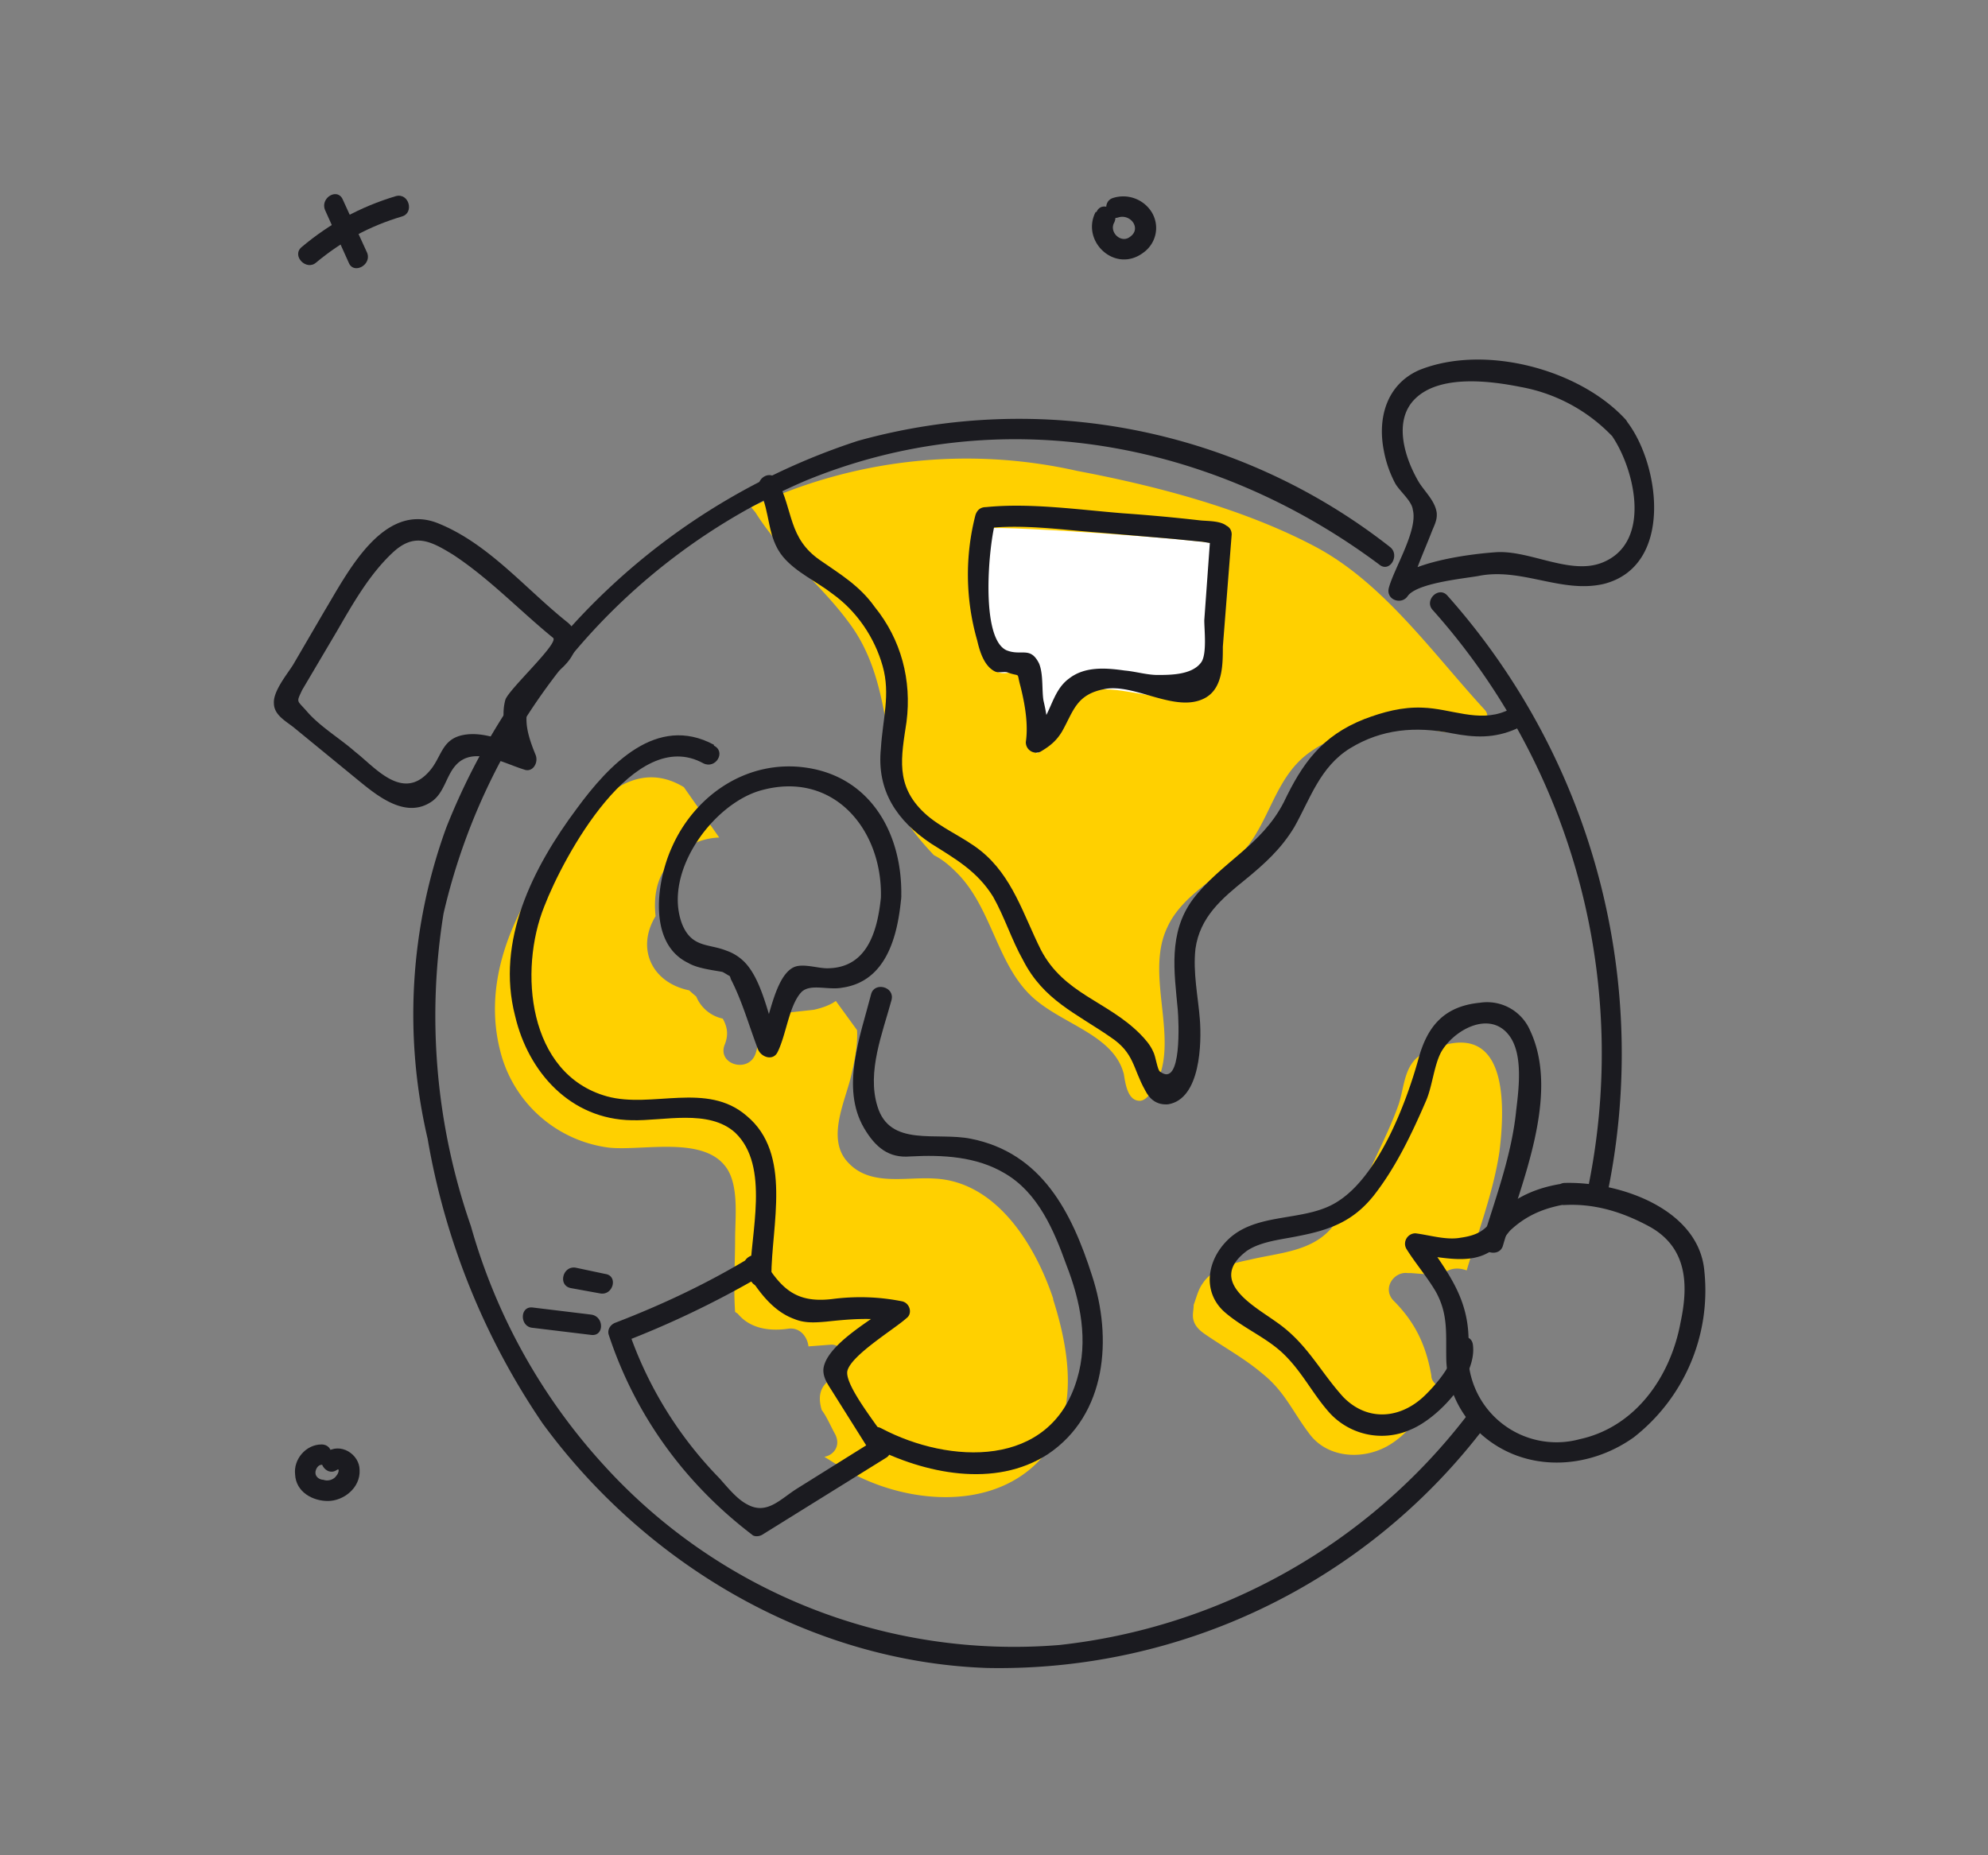 <svg width="225" height="210" fill="none" xmlns="http://www.w3.org/2000/svg"><rect width="100%" height="100%" fill="#808080" stroke="none"/><path d="M168 80.3c-5.8-6.3-11.4-14.3-19.1-18.4-8.1-4.3-18-6.9-27-8.6A56.9 56.9 0 0085 57.4l.5.6c3 4.8 7.3 8 10.6 12.5 2.7 3.6 3.6 7.8 4.3 12 .5.7.8 1.6.6 2.6-1 4.9 1.6 8.4 4.7 11.7 1 .5 1.8 1.2 2.5 1.9 4.1 4 4.6 10.6 8.8 14.3 3.4 3 9.1 4.2 10.2 8.6.2 1.3.5 3 1.8 3 .5 0 1-.5 1.3-1 3.7-5.2-.9-12.9 1.8-18.6 1.8-4 6.4-5.8 9.1-9.2 2.3-3 3.1-6.8 5.7-9.5 2.2-2.3 6.3-3.8 9.5-4.3 3.8-.6 8 2.3 11.7.1h-.3c.5-.4.8-1.2.2-1.8zM163.8 118.2c-1.2.3-2.4.7-3.4 1.5-1.5 1.3-1.5 3.5-2.1 5.3-.7 2-1.7 4.1-2.6 6a33.4 33.4 0 01-5 8c-2.3 2.7-6 2.8-9.3 3.6-2 .4-4.2 1-5.3 2.7-.5.7-.7 1.6-1 2.4 0 .6-.2 1.2 0 1.8.2.7.8 1.2 1.4 1.6 2.2 1.5 4.4 2.7 6.4 4.4 2.5 2 3.4 4.3 5.3 6.8 2 2.7 5.9 3 8.8 1.4 2.5-1.4 4.3-4 5.5-7-.2-.2-.5-.5-.5-1-.6-3.4-1.8-6-4.3-8.5-1.3-1.4.1-3.3 1.6-3.1h.4c1.2.1 2.4.2 3.6.1.7-.6 1.6-.8 2.7-.4 1.3-4.4 3-8.8 3.7-13.4.6-4.8 1-13.8-5.9-12.2zM119.2 147c-2-6-6.4-13.3-13.5-13.6-3.2-.2-7.2.9-9.7-1.8-2.5-2.6-.4-6.8.3-9.7.4-1.7.8-3.5.7-5.3l-2.4-3.3c-.7.5-1.6.8-2.5 1l-6.4.7c.4 1.3.3 2.8-.2 4.3-.8 2.2-4.3 1.2-3.5-1 .5-1.2.3-2.1-.2-3a4.2 4.2 0 01-3-2.5 23 23 0 01-.8-.7c-4.3-.9-6-4.8-3.8-8.4-.2-1.8 0-3.6.9-5.1a7.6 7.6 0 016.3-3.8l-4-5.7c-7.1-4.3-12.6 4.9-16 9.8-4 5.9-6.6 12.9-4.8 20a14.6 14.6 0 0012.3 11c3.7.4 10.4-1.3 13.1 2 1.7 2 1.2 5.9 1.2 8.3 0 2.7-.2 5.5 0 8.3l.3.2c1.4 1.7 3.6 2 5.7 1.7 1.4-.2 2.2 1 2.3 2l2.6-.2c1.6 0 2.6 2.6.9 3.4-2.2.9-2.5 2.3-2 4 .6.8 1 1.8 1.5 2.7.7 1.3-.1 2.4-1.2 2.6 1.3.8 2.5 1.6 3.8 2.2 5.9 2.9 14.2 3.7 19.6-.9 5.7-4.9 4.5-12.8 2.5-19.1z" fill="#FFD000"/><path d="M138.2 61.7c0-.5-24-2.2-26.6-1.9-1.2 3.2-.9 14 1.4 16.3 1 .4 2.6-.6 3.3.3.3.3.3.8.3 1.3-.2 2.5 1.3 5 .7 7.6 3-1.5 2.1-5.6 5.2-6.8 1.6-.7 3.4-.5 5.2-.2l6 1c.7 0 1.4.2 2-.1 1.1-.5 1.4-2 1.5-3.1.3-4.2.6-10.2 1-14.4z" fill="#fff"/><path d="M98.6 163.7c6 3.1 14 4.8 20 .9 6.7-4.5 7.3-13.2 5-20.2-2.3-7.2-5.7-13.9-13.7-15.5-3.9-.8-9.2 1-10.6-3.7-1.2-3.9.6-8.3 1.6-12 .4-1.5-1.9-2.1-2.3-.7-1.2 4.7-3.5 10.6-.8 15.2 1.3 2.2 2.8 3.4 5.2 3.2 3.7-.2 7.5 0 10.7 1.9 3.8 2.2 5.6 6.5 7 10.4 1.6 4.1 2.5 8.6 1.2 12.9-3 10.2-14.5 9.6-22.1 5.6-1.4-.8-2.5 1.3-1.2 2zM80.8 84.3c-6.5-3.5-11.9 2.3-15.5 7.2-5 6.7-9.2 15-7 23.5 1.5 6.4 6.3 11.7 13.2 11.8 3.6.1 8.7-1.3 11.7 1.4 4 3.8 1.7 11.5 1.7 16.3 0 1.5 2.4 1.5 2.4 0 0-5.8 2.4-13.9-2.8-18.2-4.5-3.9-10.7-.8-15.8-2.2-9-2.5-10-14.3-7.1-21.5 2.2-5.7 10.2-20.5 18-16.2 1.4.7 2.6-1.3 1.2-2zM86 55.6c1.2 2.4.8 5.2 2.6 7.4 1.5 1.8 3.8 2.8 5.6 4.2 2.8 2 4.8 5 5.7 8.2.9 3.2 0 6-.2 9.3-.5 4.8 1.8 8.2 5.7 10.8 2.7 1.7 5.2 3.1 7 6 1.3 2.3 2.1 4.9 3.4 7.2 2.3 4.5 6 6 9.9 8.7 2.7 1.8 2.5 3.5 3.9 6 .5 1 1.3 1.7 2.6 1.6 3.7-.6 3.8-7 3.6-9.6-.2-2.6-.8-5.3-.5-8 .5-3.6 3-5.7 5.6-7.8 2.2-1.8 4.1-3.5 5.6-6 1.8-3.2 2.9-6.8 6.3-8.9 3.6-2.2 7.4-2.5 11.5-1.7 2.6.5 4.8.6 7.3-.5 1.4-.7.2-2.7-1.2-2-3.1 1.3-6.2-.3-9.4-.4-2.3-.1-4.5.5-6.6 1.3-4.8 1.9-7 5-9.1 9.4-2.5 4.9-7.1 6.8-10.3 11-2.8 3.8-2.1 8.2-1.7 12.5.1 1.2.5 8.9-2 7-.3-.1-.5-1.8-.8-2.3-.3-.7-.9-1.4-1.5-2-3.7-3.7-8.6-4.5-11.2-9.5-2-4-3.2-8.3-6.8-11.2-2-1.6-4.6-2.6-6.4-4.3-3.3-3.1-2.6-6.3-2-10.3.6-4.7-.6-9.3-3.6-13-1.7-2.4-3.9-3.7-6.2-5.3-3.6-2.5-3-5.6-4.8-9-.7-1.4-2.7-.2-2 1.2z" fill="#1B1B20"/><path d="M181.8 135.7a78 78 0 00-18-68.3c-1-1.1-2.7.6-1.6 1.7a75.4 75.4 0 0117.4 66c-.4 1.5 2 2.1 2.2.6zM157.3 61.9a68 68 0 00-60.2-12 75.1 75.1 0 00-46.6 43.8 61.8 61.8 0 00-2.1 35.2 81.7 81.7 0 0013 32.2c11.7 16 30.3 27 50.3 27.7a69 69 0 0055.9-26.7c.9-1.2-.8-2.9-1.7-1.7a67.4 67.4 0 01-46 25.8 62.7 62.7 0 01-51.6-20.4 67 67 0 01-15-27 72.5 72.5 0 01-3.1-35.4 70.6 70.6 0 0141-49c21.9-9 46-4.6 64.9 9.5 1.2 1 2.4-1.1 1.2-2z" fill="#1B1B20"/><path d="M170.1 141c2-6.9 6.5-17 3.1-24.3a5.3 5.3 0 00-5.7-3.2c-4.1.4-6 2.7-7 6.5-1.4 5-4.5 13.1-9.1 16-3.7 2.4-9.2 1.1-12.5 4.4-2.4 2.4-2.8 6-.2 8.2 2 1.7 4.4 2.7 6.3 4.4 2.2 2 3.4 4.5 5.2 6.6a8 8 0 009.5 2.2c3.1-1.3 7.5-6 7-9.6-.2-1.5-2.5-.9-2.3.6.3 1.6-2.4 4.5-3.4 5.4-2.8 2.5-6.4 2.6-9-.1-2.7-3-4.1-6.1-7.6-8.5-2.5-1.8-7.8-4.6-3.3-8 1.6-1.1 4-1.3 5.9-1.7 3.6-.7 6.2-1.7 8.5-4.6 2.5-3.2 4.3-7 5.9-10.7.7-1.6.9-4 1.7-5.5 1.4-2.5 5.5-4.8 7.7-1.9 1.6 2.1 1.1 6 .8 8.5-.5 5-2.3 9.8-3.8 14.7-.4 1.4 1.9 2 2.3.6zM184 47.5c-5.2-5.7-16-8.6-23.4-5.6-3.6 1.6-4.7 5.3-4 9a13 13 0 001.3 3.8c.5.9 1.9 2 2 3 .6 2.3-2.1 6.6-2.7 8.8-.4 1.4 1.4 2 2.1 1 1-1.5 6.3-2 8-2.3 4.9-1 9.4 2 14.2.9 7.9-2 6.4-13.4 2.7-18.3-1-1.2-3 0-2 1.2 2.7 3.6 5 12.4-.9 14.7-3.6 1.4-8.1-1.4-11.9-1.2-3 .2-10.2 1.1-12.1 3.7l2.2 1c.6-2.5 1.6-4.6 2.5-6.9.3-.8.7-1.4.6-2.3-.2-1.3-1.3-2.3-2-3.4-1.6-2.7-3-7-.4-9.5 2.8-2.7 8.4-2 11.9-1.3a19 19 0 0110.2 5.4c1 1.1 2.7-.5 1.7-1.7zM139 59.7c-.6-.8-2.4-.7-3.2-.8a200 200 0 00-8.7-.8c-5-.4-10.5-1.2-15.5-.7-.6 0-1 .3-1.2.9a27 27 0 00.2 14.2c.3 1.3.8 2.9 2 3.5.4.2 1 0 1.4.1 1.6.6 1-.2 1.5 1.6.5 2 .9 4.3.6 6.3 0 1 1.1 1.5 1.8 1 1-.6 1.7-1.2 2.3-2.2 1.3-2.3 1.6-4.2 4.8-4.8 3.4-.7 8.1 2.8 11.4 1 2-1.1 2-3.8 2-5.8l1-12.7c0-1.5-2.3-1.5-2.4 0l-.7 9.7c0 1.1.3 3.7-.3 4.7-1 1.5-3.5 1.5-5 1.5-1.2 0-2.5-.4-3.7-.5-2.1-.3-4.5-.5-6.3.9-2.2 1.6-2 4.7-4.3 6.2l1.8 1c.2-1.6 0-3-.4-4.7-.2-1.2 0-3-.5-4.2-1-2-2-.8-3.7-1.5-3-1.4-2-12-1.2-14.7l-1.1.9c4.2-.5 8.8.2 13 .5l8.2.7 3 .3c.5 0 1.8.4 1.5 0 1 1.2 2.6-.4 1.7-1.6zM84.8 142.4c-4.8 2.9-9.9 5.3-15.1 7.3-.6.2-1 .8-.8 1.4 3 9.1 8.6 16.8 16.2 22.6.3.3.9.2 1.2 0l14-8.7c.5-.3.7-1 .3-1.6-1-1.7-5-6.5-4.7-8.2.4-1.8 5.4-4.8 6.7-6 .7-.5.4-1.7-.5-1.9-2.5-.5-5-.6-7.6-.3-4.3.6-6-1-8.1-4.4-.8-1.3-2.9 0-2 1.2 1.3 2.2 3 4.6 5.5 5.5 1.2.5 2.4.4 3.6.3 2.8-.3 5.2-.5 8 0l-.5-2c-2 1.6-7.4 4.5-7.8 7.3-.1 1 .5 1.8 1 2.6l4.4 7 .4-1.5-8.8 5.5c-1.9 1.2-3.4 3-5.6 1.8-1.2-.6-2.3-2-3.2-3a44.5 44.5 0 01-10.3-16.8l-.8 1.5c5.5-2.1 10.7-4.6 15.7-7.5 1.3-.8.1-2.8-1.2-2z" fill="#1B1B20"/><path d="M176.7 134c-2.5.4-4.8 1.3-6.7 3-1.7 1.6-1.8 2.7-4.7 3.1-1.6.3-3.5-.3-5.1-.5-.9 0-1.5 1-1 1.8 1 1.6 2.3 3.1 3.3 4.8 1.5 2.7 1.1 5 1.2 8 .2 3.2 1.6 6 4 8.2 4.9 4.3 12 4 17.2.3a21.1 21.1 0 008-18.8c-.6-7.1-9.7-10.2-15.9-10-1.5.2-1.5 2.5 0 2.5 3.5-.2 6.7.8 9.8 2.5 4.2 2.4 4.3 6.6 3.4 10.8-1.1 6-5 11.8-11.4 13.2a10 10 0 01-12.6-10.5c.2-5.1-2.1-8.1-5-12.2l-1 1.8c2.8.2 6.2 1.3 8.7-.5.9-.6 1.4-1.5 2-2.2 1.9-1.8 4-2.6 6.4-3 1.5-.2.9-2.5-.6-2.3zM64.3 70.5c-4.8-3.8-9-9-14.8-11.3-6.2-2.4-10.2 5.7-12.8 10l-3.5 6c-.6 1-2.3 3-2.2 4.4 0 1.3 1.3 2 2.2 2.7l7.2 5.9c2.2 1.8 5.5 4.6 8.5 2.5 1.4-1 1.6-2.9 2.7-4.1 2-2.2 5.4-.2 7.7.5 1 .4 1.7-.8 1.3-1.7-1.1-2.7-1.7-5 .3-7.4 1.2-1.3 2.9-2.2 3.8-3.7.9-1.5.9-2.6-.4-3.8-1.2-1-2.9.7-1.7 1.7.7.6-5 5.8-5.4 7-.7 2.5.5 5.2 1.4 7.4l1.3-1.8c-2.3-.7-5-2.1-7.5-1.6s-2.4 2.6-3.9 4.2c-3 3.3-6.1-.6-8.3-2.3-1.7-1.5-3.9-2.8-5.4-4.5-1.2-1.4-1.3-1-.6-2.5l1.3-2.2 2.6-4.4c1.8-3.1 3.7-6.5 6.4-9 2.4-2.2 4.2-1.3 6.8.3 4.1 2.7 7.5 6.3 11.3 9.4 1.2.9 2.8-.8 1.7-1.7zM102 101.6c.2-7-3.3-13.6-10.7-14.7-6.7-1-12.7 3.1-15.3 9.1-1.7 3.8-2.7 10.8 1.9 13 1 .6 2.7.8 3.8 1 .2 0 1.5 1 1 .3-.5-.5 0 .3 0 .5 1.3 2.5 2.1 5.4 3.1 8 .4.9 1.7 1.3 2.2.3 1-2 1.3-5.3 2.7-6.8 1-1 3-.2 4.6-.5 5-.7 6.3-5.8 6.7-10.2.2-1.5-2.2-1.4-2.3 0-.4 3.9-1.6 8-6.1 8-1.1 0-2.8-.6-3.8-.1-2.2 1.1-2.8 6.4-3.8 8.4l2.1.3c-1-2.7-1.7-6.6-3.4-8.8a5.3 5.3 0 00-2.5-1.8c-2-.8-3.9-.3-5-3-2.2-5.8 3.4-13.5 8.8-15.1 8.3-2.4 13.9 4.4 13.7 12.1 0 1.6 2.3 1.6 2.3 0zM68.5 144.2l-3.3-.7c-1.5-.3-2.1 2-.6 2.3l3.3.6c1.5.3 2.1-2 .6-2.2zM66.9 148.8l-6.6-.8c-1.5-.2-1.5 2.2 0 2.3l6.6.8c1.5.2 1.5-2.1 0-2.3zM124 24c-1.7 3.3 2.2 7 5.4 4.6 1.4-1 1.9-2.9 1-4.5a3.8 3.8 0 00-4.4-1.7c-1.4.4-.8 2.7.6 2.2 1.4-.4 2.6 1.3 1.3 2.2-1 .8-2.4-.5-1.8-1.6.7-1.4-1.4-2.6-2-1.2zM36.8 23.8l2.7 6c.6 1.3 2.7.1 2-1.3l-2.7-5.9c-.6-1.4-2.6-.2-2 1.2z" fill="#1B1B20"/><path d="M35.8 29.7c2.9-2.4 6-4.1 9.7-5.2 1.4-.4.8-2.7-.7-2.3-4 1.2-7.5 3.1-10.7 5.8-1.1 1 .6 2.7 1.7 1.7zM36.4 163.5c-1.8 0-3.2 1.7-3 3.4.1 2 2 3 3.7 3 1.8 0 3.7-1.5 3.6-3.5 0-1.8-2.2-3.2-3.8-2-1.3.8 0 2.8 1.2 2 .4-.3.2.4 0 .6-.3.5-1 .7-1.5.5-.4 0-.9-.3-.9-.8 0-.4.3-.9.7-.9 1.5 0 1.5-2.3 0-2.3z" fill="#1B1B20"/></svg>
